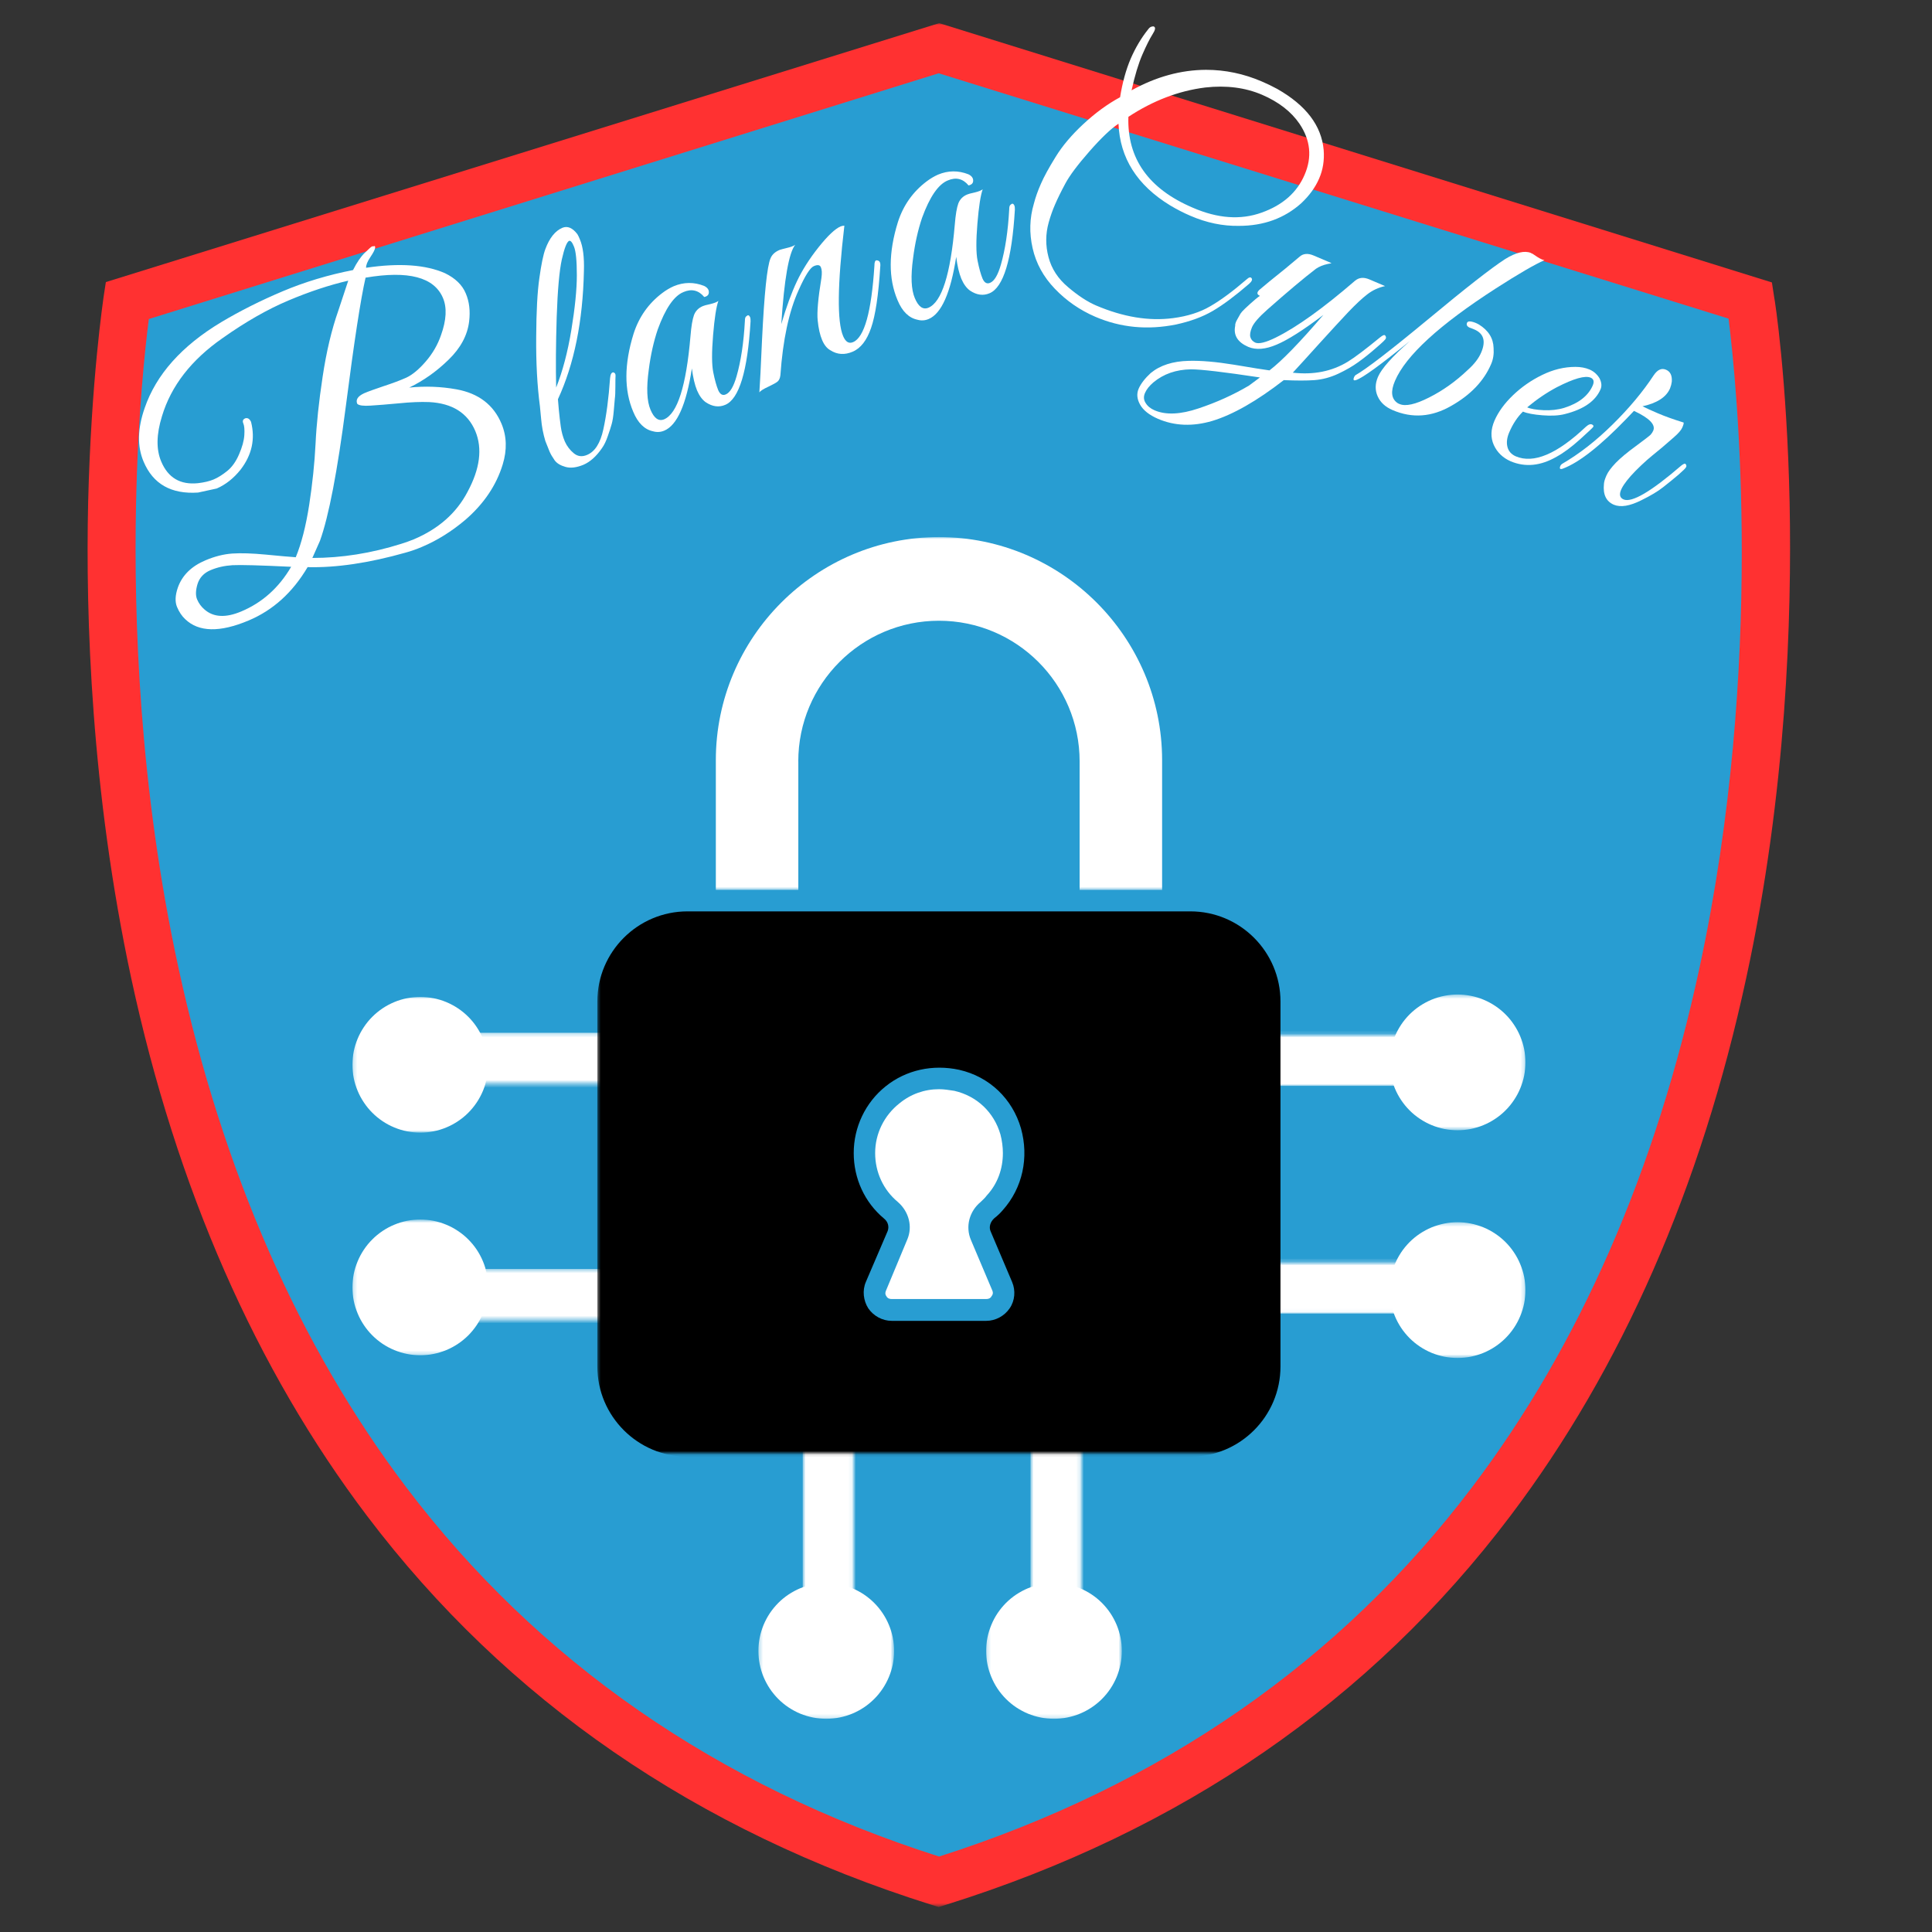 <svg xmlns="http://www.w3.org/2000/svg" width="500" height="500" viewBox="0 0 500 500" fill="none"><rect x="0" y="0" width="500" height="500" fill="#333333" stroke="none"/><path d="M453.012 77.784L242.931 12.529L32.954 77.784C32.954 77.784 -18.145 405.373 242.931 487.105C504.111 405.373 453.012 77.784 453.012 77.784Z" fill="#289DD2"></path><path d="M242.931 488.077L242.646 487.985C182.856 469.256 134.581 436.097 99.181 389.183C70.801 351.736 50.608 305.61 39.003 251.961C19.302 160.773 31.788 78.367 31.891 77.59L31.982 76.995L242.931 11.466L243.229 11.557L453.892 76.995L453.984 77.59C454.087 78.367 466.573 160.682 446.872 251.961C435.266 305.61 415.073 351.736 386.694 389.183C351.293 436.006 303.018 469.256 243.229 487.985L242.931 488.077ZM33.834 78.561C32.76 86.165 22.332 164.878 41.049 251.675C52.564 305.015 72.653 350.958 100.839 388.119C135.953 434.542 183.84 467.507 243.034 486.03C302.229 467.404 350.116 434.439 385.23 388.016C413.415 350.764 433.505 304.821 445.019 251.481C463.737 164.672 453.309 85.971 452.234 78.367L242.931 13.512L33.834 78.561Z" fill="#FF3131"></path><mask id="mask0_1_123" style="mask-type:luminance" maskUnits="userSpaceOnUse" x="22" y="6" width="442" height="488"><path d="M22 6H464V493.371H22V6Z" fill="white"></path></mask><g mask="url(#mask0_1_123)"><path d="M463.154 130.152C462.468 98.068 459.346 77.681 459.152 76.903L458.569 73.096L243.72 6.194L243.034 6L27.397 73.004L26.814 76.8C26.722 77.681 23.601 98.16 22.812 130.061C22.137 159.607 23.601 204.863 33.937 253.036C45.635 307.462 66.216 354.274 94.984 392.304C131.071 439.996 180.226 473.841 241.079 492.959L242.931 493.542L244.784 492.959C305.648 473.944 354.803 440.099 390.89 392.304C419.658 354.274 440.24 307.359 451.937 253.036C462.376 204.955 463.737 159.607 463.154 130.152ZM242.931 18.966L447.352 82.46C449.501 99.726 456.819 171.601 439.84 250.406C428.531 302.969 408.739 348.225 381.034 384.803C346.902 429.957 300.48 462.133 243.034 480.473C185.589 462.133 139.269 429.957 105.127 384.895C77.433 348.328 57.629 303.163 46.218 250.6C35.984 203.686 34.612 159.504 35.206 130.644C35.687 107.33 37.539 90.167 38.522 82.563L242.931 18.966Z" fill="#FF3131"></path></g><mask id="mask1_1_123" style="mask-type:luminance" maskUnits="userSpaceOnUse" x="108" y="267" width="93" height="14"><path d="M108.465 267.271H200.556V280.443H108.465V267.271Z" fill="white"></path></mask><g mask="url(#mask1_1_123)"><path d="M114.308 267.271H194.667C195.422 267.271 196.165 267.42 196.863 267.717C197.572 268.003 198.189 268.415 198.738 268.963C199.275 269.501 199.687 270.118 199.984 270.827C200.27 271.536 200.419 272.268 200.419 273.034V275.721C200.419 276.487 200.27 277.219 199.984 277.928C199.687 278.625 199.275 279.254 198.738 279.792C198.189 280.329 197.572 280.741 196.863 281.038C196.165 281.335 195.422 281.472 194.667 281.472H114.308C113.542 281.472 112.81 281.335 112.101 281.038C111.404 280.741 110.775 280.329 110.237 279.792C109.7 279.254 109.277 278.625 108.991 277.928C108.694 277.219 108.557 276.487 108.557 275.721V273.034C108.557 272.268 108.694 271.536 108.991 270.827C109.277 270.118 109.7 269.501 110.237 268.963C110.775 268.415 111.404 268.003 112.101 267.717C112.81 267.42 113.542 267.271 114.308 267.271Z" fill="white"></path></g><mask id="mask2_1_123" style="mask-type:luminance" maskUnits="userSpaceOnUse" x="91" y="257" width="36" height="37"><path d="M91.211 257.998H126.337V293.124H91.211V257.998Z" fill="white"></path></mask><g mask="url(#mask2_1_123)"><path d="M126.337 275.561C126.337 276.716 126.223 277.859 125.994 278.991C125.777 280.123 125.434 281.221 124.999 282.284C124.553 283.348 124.016 284.365 123.376 285.314C122.735 286.275 122.003 287.167 121.192 287.979C120.38 288.802 119.488 289.522 118.527 290.162C117.567 290.803 116.561 291.352 115.497 291.786C114.423 292.232 113.325 292.564 112.193 292.792C111.061 293.01 109.929 293.124 108.774 293.124C107.619 293.124 106.476 293.01 105.344 292.792C104.212 292.564 103.114 292.232 102.051 291.786C100.987 291.352 99.97 290.803 99.009 290.162C98.06 289.522 97.168 288.802 96.356 287.979C95.533 287.167 94.813 286.275 94.173 285.314C93.532 284.365 92.984 283.348 92.549 282.284C92.103 281.221 91.771 280.123 91.543 278.991C91.326 277.859 91.211 276.716 91.211 275.561C91.211 274.406 91.326 273.263 91.543 272.131C91.771 271.01 92.103 269.901 92.549 268.838C92.984 267.774 93.532 266.768 94.173 265.808C94.813 264.847 95.533 263.955 96.356 263.143C97.168 262.332 98.06 261.6 99.009 260.96C99.97 260.319 100.987 259.782 102.051 259.336C103.114 258.89 104.212 258.558 105.344 258.341C106.476 258.112 107.619 257.998 108.774 257.998C109.929 257.998 111.061 258.112 112.193 258.341C113.325 258.558 114.423 258.89 115.497 259.336C116.561 259.782 117.567 260.319 118.527 260.96C119.488 261.6 120.38 262.332 121.192 263.143C122.003 263.955 122.735 264.847 123.376 265.808C124.016 266.768 124.553 267.774 124.999 268.838C125.434 269.901 125.777 271.01 125.994 272.131C126.223 273.263 126.337 274.406 126.337 275.561Z" fill="white"></path></g><mask id="mask3_1_123" style="mask-type:luminance" maskUnits="userSpaceOnUse" x="108" y="328" width="93" height="14"><path d="M108.465 328.41H200.556V341.582H108.465V328.41Z" fill="white"></path></mask><g mask="url(#mask3_1_123)"><path d="M114.308 328.41H194.667C195.422 328.41 196.165 328.547 196.863 328.844C197.572 329.13 198.189 329.553 198.738 330.091C199.275 330.628 199.687 331.257 199.984 331.954C200.27 332.663 200.419 333.395 200.419 334.161V336.848C200.419 337.614 200.27 338.346 199.984 339.055C199.687 339.764 199.275 340.381 198.738 340.919C198.189 341.456 197.572 341.879 196.863 342.165C196.165 342.462 195.422 342.611 194.667 342.611H114.308C113.542 342.611 112.81 342.462 112.101 342.165C111.404 341.879 110.775 341.456 110.237 340.919C109.7 340.381 109.277 339.764 108.991 339.055C108.694 338.346 108.557 337.614 108.557 336.848V334.161C108.557 333.395 108.694 332.663 108.991 331.954C109.277 331.257 109.7 330.628 110.237 330.091C110.775 329.553 111.404 329.13 112.101 328.844C112.81 328.547 113.542 328.41 114.308 328.41Z" fill="white"></path></g><mask id="mask4_1_123" style="mask-type:luminance" maskUnits="userSpaceOnUse" x="91" y="315" width="36" height="36"><path d="M91.211 315.615H126.337V350.741H91.211V315.615Z" fill="white"></path></mask><g mask="url(#mask4_1_123)"><path d="M126.337 333.178C126.337 334.333 126.223 335.465 125.994 336.597C125.777 337.729 125.434 338.826 124.999 339.89C124.553 340.964 124.016 341.971 123.376 342.931C122.735 343.892 122.003 344.772 121.192 345.595C120.38 346.407 119.488 347.139 118.527 347.779C117.567 348.42 116.561 348.957 115.497 349.403C114.423 349.837 113.325 350.18 112.193 350.398C111.061 350.626 109.929 350.741 108.774 350.741C107.619 350.741 106.476 350.626 105.344 350.398C104.212 350.18 103.114 349.837 102.051 349.403C100.987 348.957 99.97 348.42 99.009 347.779C98.06 347.139 97.168 346.407 96.356 345.595C95.533 344.772 94.813 343.892 94.173 342.931C93.532 341.971 92.984 340.964 92.549 339.89C92.103 338.826 91.771 337.729 91.543 336.597C91.326 335.465 91.211 334.333 91.211 333.178C91.211 332.023 91.326 330.88 91.543 329.748C91.771 328.616 92.103 327.518 92.549 326.455C92.984 325.391 93.532 324.373 94.173 323.413C94.813 322.453 95.533 321.572 96.356 320.76C97.168 319.937 98.06 319.217 99.009 318.576C99.97 317.936 100.987 317.387 102.051 316.953C103.114 316.507 104.212 316.175 105.344 315.946C106.476 315.729 107.619 315.615 108.774 315.615C109.929 315.615 111.061 315.729 112.193 315.946C113.325 316.175 114.423 316.507 115.497 316.953C116.561 317.387 117.567 317.936 118.527 318.576C119.488 319.217 120.38 319.937 121.192 320.76C122.003 321.572 122.735 322.453 123.376 323.413C124.016 324.373 124.553 325.391 124.999 326.455C125.434 327.518 125.777 328.616 125.994 329.748C126.223 330.88 126.337 332.023 126.337 333.178Z" fill="white"></path></g><mask id="mask5_1_123" style="mask-type:luminance" maskUnits="userSpaceOnUse" x="207" y="335" width="14" height="93"><path d="M207.737 335.35H220.909V427.556H207.737V335.35Z" fill="white"></path></mask><g mask="url(#mask5_1_123)"><path d="M207.737 421.713V341.353C207.737 340.599 207.886 339.856 208.183 339.158C208.469 338.449 208.892 337.832 209.429 337.283C209.967 336.745 210.584 336.334 211.293 336.037C212.002 335.751 212.734 335.602 213.5 335.602H216.187C216.953 335.602 217.685 335.751 218.394 336.037C219.091 336.334 219.72 336.745 220.257 337.283C220.795 337.832 221.218 338.449 221.504 339.158C221.801 339.856 221.938 340.599 221.938 341.353V421.713C221.938 422.479 221.801 423.211 221.504 423.92C221.218 424.617 220.795 425.246 220.257 425.783C219.72 426.321 219.091 426.744 218.394 427.03C217.685 427.327 216.953 427.476 216.187 427.476H213.5C212.734 427.476 212.002 427.327 211.293 427.03C210.584 426.744 209.967 426.321 209.429 425.783C208.892 425.246 208.469 424.617 208.183 423.92C207.886 423.211 207.737 422.479 207.737 421.713Z" fill="white"></path></g><mask id="mask6_1_123" style="mask-type:luminance" maskUnits="userSpaceOnUse" x="196" y="409" width="36" height="36"><path d="M196.268 409.696H231.394V444.821H196.268V409.696Z" fill="white"></path></mask><g mask="url(#mask6_1_123)"><path d="M213.831 409.696C214.986 409.696 216.13 409.81 217.262 410.039C218.394 410.267 219.491 410.599 220.555 411.033C221.618 411.479 222.636 412.017 223.596 412.657C224.545 413.297 225.437 414.029 226.249 414.841C227.072 415.664 227.793 416.545 228.433 417.505C229.073 418.466 229.622 419.483 230.057 420.547C230.502 421.61 230.834 422.708 231.063 423.84C231.28 424.972 231.394 426.115 231.394 427.258C231.394 428.413 231.28 429.557 231.063 430.689C230.834 431.821 230.502 432.918 230.057 433.982C229.622 435.045 229.073 436.063 228.433 437.023C227.793 437.984 227.072 438.864 226.249 439.687C225.437 440.499 224.545 441.231 223.596 441.871C222.636 442.512 221.618 443.049 220.555 443.495C219.491 443.93 218.394 444.261 217.262 444.49C216.13 444.718 214.986 444.821 213.831 444.821C212.677 444.821 211.545 444.718 210.413 444.49C209.281 444.261 208.183 443.93 207.108 443.495C206.045 443.049 205.039 442.512 204.078 441.871C203.118 441.231 202.226 440.499 201.414 439.687C200.602 438.864 199.87 437.984 199.23 437.023C198.59 436.063 198.052 435.045 197.606 433.982C197.172 432.918 196.829 431.821 196.612 430.689C196.383 429.557 196.268 428.413 196.268 427.258C196.268 426.115 196.383 424.972 196.612 423.84C196.829 422.708 197.172 421.61 197.606 420.547C198.052 419.483 198.59 418.466 199.23 417.505C199.87 416.545 200.602 415.664 201.414 414.841C202.226 414.029 203.118 413.297 204.078 412.657C205.039 412.017 206.045 411.479 207.108 411.033C208.183 410.599 209.281 410.267 210.413 410.039C211.545 409.81 212.677 409.696 213.831 409.696Z" fill="white"></path></g><mask id="mask7_1_123" style="mask-type:luminance" maskUnits="userSpaceOnUse" x="266" y="335" width="14" height="93"><path d="M266.68 335.35H279.852V427.556H266.68V335.35Z" fill="white"></path></mask><g mask="url(#mask7_1_123)"><path d="M266.68 421.713V341.353C266.68 340.599 266.817 339.856 267.115 339.158C267.412 338.449 267.824 337.832 268.361 337.283C268.898 336.745 269.527 336.334 270.236 336.037C270.934 335.751 271.666 335.602 272.432 335.602H275.119C275.885 335.602 276.617 335.751 277.325 336.037C278.034 336.334 278.652 336.745 279.189 337.283C279.738 337.832 280.15 338.449 280.436 339.158C280.733 339.856 280.882 340.599 280.882 341.353V421.713C280.882 422.479 280.733 423.211 280.436 423.92C280.15 424.617 279.738 425.246 279.189 425.783C278.652 426.321 278.034 426.744 277.325 427.03C276.617 427.327 275.885 427.476 275.119 427.476H272.432C271.666 427.476 270.934 427.327 270.236 427.03C269.527 426.744 268.898 426.321 268.361 425.783C267.824 425.246 267.412 424.617 267.115 423.92C266.817 423.211 266.68 422.479 266.68 421.713Z" fill="white"></path></g><mask id="mask8_1_123" style="mask-type:luminance" maskUnits="userSpaceOnUse" x="255" y="409" width="36" height="36"><path d="M255.212 409.696H290.338V444.821H255.212V409.696Z" fill="white"></path></mask><g mask="url(#mask8_1_123)"><path d="M272.775 409.696C273.918 409.696 275.062 409.81 276.193 410.039C277.325 410.267 278.423 410.599 279.487 411.033C280.561 411.479 281.568 412.017 282.528 412.657C283.489 413.297 284.369 414.029 285.192 414.841C286.004 415.664 286.736 416.545 287.376 417.505C288.016 418.466 288.554 419.483 289 420.547C289.434 421.61 289.766 422.708 289.995 423.84C290.223 424.972 290.338 426.115 290.338 427.258C290.338 428.413 290.223 429.557 289.995 430.689C289.766 431.821 289.434 432.918 289 433.982C288.554 435.045 288.016 436.063 287.376 437.023C286.736 437.984 286.004 438.864 285.192 439.687C284.369 440.499 283.489 441.231 282.528 441.871C281.568 442.512 280.561 443.049 279.487 443.495C278.423 443.93 277.325 444.261 276.193 444.49C275.062 444.718 273.918 444.821 272.775 444.821C271.62 444.821 270.476 444.718 269.344 444.49C268.212 444.261 267.115 443.93 266.051 443.495C264.988 443.049 263.97 442.512 263.01 441.871C262.049 441.231 261.169 440.499 260.346 439.687C259.534 438.864 258.802 437.984 258.162 437.023C257.521 436.063 256.984 435.045 256.55 433.982C256.104 432.918 255.772 431.821 255.543 430.689C255.315 429.557 255.212 428.413 255.212 427.258C255.212 426.115 255.315 424.972 255.543 423.84C255.772 422.708 256.104 421.61 256.55 420.547C256.984 419.483 257.521 418.466 258.162 417.505C258.802 416.545 259.534 415.664 260.346 414.841C261.169 414.029 262.049 413.297 263.01 412.657C263.97 412.017 264.988 411.479 266.051 411.033C267.115 410.599 268.212 410.267 269.344 410.039C270.476 409.81 271.62 409.696 272.775 409.696Z" fill="white"></path></g><mask id="mask9_1_123" style="mask-type:luminance" maskUnits="userSpaceOnUse" x="285" y="326" width="93" height="14"><path d="M285.444 326.786H377.5V339.958H285.444V326.786Z" fill="white"></path></mask><g mask="url(#mask9_1_123)"><path d="M371.669 339.958H291.309C290.543 339.958 289.812 339.81 289.103 339.524C288.405 339.227 287.776 338.815 287.239 338.278C286.701 337.74 286.278 337.111 285.993 336.402C285.695 335.705 285.558 334.962 285.558 334.207V331.52C285.558 330.754 285.695 330.022 285.993 329.313C286.278 328.604 286.701 327.987 287.239 327.449C287.776 326.901 288.405 326.489 289.103 326.192C289.812 325.906 290.543 325.757 291.309 325.757H371.669C372.424 325.757 373.167 325.906 373.864 326.192C374.573 326.489 375.191 326.901 375.739 327.449C376.277 327.987 376.689 328.604 376.986 329.313C377.272 330.022 377.42 330.754 377.42 331.52V334.207C377.42 334.962 377.272 335.705 376.986 336.402C376.689 337.111 376.277 337.74 375.739 338.278C375.191 338.815 374.573 339.227 373.864 339.524C373.167 339.81 372.424 339.958 371.669 339.958Z" fill="white"></path></g><mask id="mask10_1_123" style="mask-type:luminance" maskUnits="userSpaceOnUse" x="359" y="316" width="36" height="36"><path d="M359.652 316.312H394.777V351.438H359.652V316.312Z" fill="white"></path></mask><g mask="url(#mask10_1_123)"><path d="M359.652 333.875C359.652 332.732 359.766 331.589 359.995 330.457C360.212 329.325 360.543 328.227 360.989 327.164C361.435 326.089 361.973 325.083 362.613 324.122C363.253 323.162 363.985 322.281 364.797 321.458C365.609 320.646 366.501 319.914 367.461 319.274C368.422 318.634 369.428 318.096 370.491 317.65C371.555 317.216 372.664 316.884 373.784 316.656C374.916 316.427 376.06 316.312 377.214 316.312C378.369 316.312 379.513 316.427 380.645 316.656C381.777 316.884 382.874 317.216 383.938 317.65C385.001 318.096 386.019 318.634 386.968 319.274C387.928 319.914 388.82 320.646 389.632 321.458C390.455 322.281 391.176 323.162 391.816 324.122C392.456 325.083 393.005 326.089 393.44 327.164C393.886 328.227 394.217 329.325 394.446 330.457C394.663 331.589 394.777 332.732 394.777 333.875C394.777 335.03 394.663 336.174 394.446 337.306C394.217 338.438 393.886 339.535 393.44 340.599C393.005 341.662 392.456 342.68 391.816 343.64C391.176 344.601 390.455 345.481 389.632 346.304C388.82 347.116 387.928 347.848 386.968 348.488C386.019 349.129 385.001 349.666 383.938 350.112C382.874 350.546 381.777 350.878 380.645 351.107C379.513 351.335 378.369 351.438 377.214 351.438C376.06 351.438 374.916 351.335 373.784 351.107C372.664 350.878 371.555 350.546 370.491 350.112C369.428 349.666 368.422 349.129 367.461 348.488C366.501 347.848 365.609 347.116 364.797 346.304C363.985 345.481 363.253 344.601 362.613 343.64C361.973 342.68 361.435 341.662 360.989 340.599C360.543 339.535 360.212 338.438 359.995 337.306C359.766 336.174 359.652 335.03 359.652 333.875Z" fill="white"></path></g><mask id="mask11_1_123" style="mask-type:luminance" maskUnits="userSpaceOnUse" x="285" y="267" width="93" height="15"><path d="M285.444 267.854H377.5V281.027H285.444V267.854Z" fill="white"></path></mask><g mask="url(#mask11_1_123)"><path d="M371.669 281.027H291.309C290.543 281.027 289.812 280.878 289.103 280.592C288.405 280.295 287.776 279.883 287.239 279.334C286.701 278.797 286.278 278.179 285.993 277.471C285.695 276.762 285.558 276.03 285.558 275.264V272.577C285.558 271.811 285.695 271.079 285.993 270.381C286.278 269.672 286.701 269.044 287.239 268.506C287.776 267.969 288.405 267.557 289.103 267.26C289.812 266.974 290.543 266.825 291.309 266.825H371.669C372.424 266.825 373.167 266.974 373.864 267.26C374.573 267.557 375.191 267.969 375.739 268.506C376.277 269.044 376.689 269.672 376.986 270.381C377.272 271.079 377.42 271.811 377.42 272.577V275.264C377.42 276.03 377.272 276.762 376.986 277.471C376.689 278.179 376.277 278.797 375.739 279.334C375.191 279.883 374.573 280.295 373.864 280.592C373.167 280.878 372.424 281.027 371.669 281.027Z" fill="white"></path></g><mask id="mask12_1_123" style="mask-type:luminance" maskUnits="userSpaceOnUse" x="359" y="257" width="36" height="36"><path d="M359.652 257.381H394.777V292.506H359.652V257.381Z" fill="white"></path></mask><g mask="url(#mask12_1_123)"><path d="M359.652 274.944C359.652 273.789 359.766 272.645 359.995 271.513C360.212 270.393 360.543 269.284 360.989 268.22C361.435 267.157 361.973 266.151 362.613 265.19C363.253 264.23 363.985 263.338 364.797 262.526C365.609 261.714 366.501 260.982 367.461 260.342C368.422 259.702 369.428 259.164 370.491 258.718C371.555 258.272 372.664 257.941 373.784 257.724C374.916 257.495 376.06 257.381 377.214 257.381C378.369 257.381 379.513 257.495 380.645 257.724C381.777 257.941 382.874 258.272 383.938 258.718C385.001 259.164 386.019 259.702 386.968 260.342C387.928 260.982 388.82 261.714 389.632 262.526C390.455 263.338 391.176 264.23 391.816 265.19C392.456 266.151 393.005 267.157 393.44 268.22C393.886 269.284 394.217 270.393 394.446 271.513C394.663 272.645 394.777 273.789 394.777 274.944C394.777 276.098 394.663 277.242 394.446 278.374C394.217 279.506 393.886 280.603 393.44 281.667C393.005 282.73 392.456 283.748 391.816 284.697C391.176 285.657 390.455 286.549 389.632 287.361C388.82 288.184 387.928 288.905 386.968 289.545C386.019 290.185 385.001 290.734 383.938 291.169C382.874 291.615 381.777 291.946 380.645 292.175C379.513 292.392 378.369 292.506 377.214 292.506C376.06 292.506 374.916 292.392 373.784 292.175C372.664 291.946 371.555 291.615 370.491 291.169C369.428 290.734 368.422 290.185 367.461 289.545C366.501 288.905 365.609 288.184 364.797 287.361C363.985 286.549 363.253 285.657 362.613 284.697C361.973 283.748 361.435 282.73 360.989 281.667C360.543 280.603 360.212 279.506 359.995 278.374C359.766 277.242 359.652 276.098 359.652 274.944Z" fill="white"></path></g><path d="M129.78 109.637C131.152 112.907 131.255 116.429 130.1 120.202C128.453 125.599 125.229 130.379 120.449 134.518C116.882 137.537 113.143 139.869 109.244 141.516C107.803 142.133 106.374 142.636 104.945 143.025C95.454 145.712 87.016 146.958 79.606 146.775C75.73 153.339 70.642 157.935 64.33 160.588C56.887 163.721 51.41 163.607 47.911 160.222C47.065 159.433 46.356 158.381 45.807 157.066C45.258 155.728 45.338 154.048 46.036 152.035C47.168 148.868 49.557 146.524 53.216 144.992C55.595 143.986 57.893 143.414 60.123 143.254C62.375 143.105 65.257 143.197 68.767 143.528C72.266 143.871 74.861 144.1 76.542 144.214C78.006 140.681 79.16 136.165 80.018 130.676C80.864 125.165 81.413 119.882 81.665 114.851C81.905 109.797 82.511 104.012 83.494 97.517C84.466 91.022 85.827 85.305 87.565 80.366L90.126 72.636C85.243 73.768 80.087 75.472 74.667 77.759C69.236 80.046 63.553 83.293 57.607 87.501C49.489 93.149 44.275 99.884 41.919 107.716C40.456 112.416 40.399 116.338 41.736 119.471C43.509 123.656 46.664 125.508 51.204 125.051C52.816 124.868 54.177 124.547 55.275 124.09C56.372 123.633 57.538 122.901 58.796 121.895C60.042 120.888 61.06 119.459 61.861 117.595C62.684 115.709 63.141 114.051 63.233 112.61C63.324 111.181 63.233 110.163 62.958 109.546C62.707 108.94 62.878 108.517 63.461 108.265C64.067 108.082 64.559 108.357 64.925 109.088L64.971 109.18C66.091 113.605 65.199 117.721 62.272 121.529C60.466 123.793 58.407 125.416 56.098 126.423L51.25 127.475C44.298 127.932 39.61 125.268 37.163 119.471C35.493 115.537 35.585 110.918 37.437 105.612C40.399 96.957 46.996 89.547 57.241 83.384C62.146 80.457 67.452 77.793 73.158 75.38C78.852 72.979 84.923 71.15 91.361 69.892C92.39 67.857 93.419 66.359 94.425 65.41C95.431 64.438 96.026 63.901 96.209 63.809C96.392 63.718 96.529 63.706 96.621 63.763C96.986 63.58 97.135 63.718 97.078 64.175C97.009 64.632 96.598 65.433 95.843 66.553C95.077 67.685 94.711 68.6 94.745 69.297C103.367 68.017 110.181 68.497 115.19 70.715C117.865 72.03 119.649 73.768 120.541 75.929C121.456 78.067 121.741 80.492 121.41 83.201C120.975 86.769 119.214 90.062 116.104 93.081C113.017 96.099 109.621 98.512 105.905 100.307C110.044 99.884 114.138 100.033 118.163 100.764C123.857 101.805 127.733 104.766 129.78 109.637ZM107.048 139.595C113.475 136.885 118.128 132.78 120.998 127.292C124.223 121.323 124.897 116.075 123.011 111.558C121.021 106.87 117.042 104.366 111.073 104.057C108.844 103.966 106.237 104.08 103.252 104.377C100.257 104.652 97.821 104.858 95.934 104.972C94.071 105.098 92.916 104.949 92.459 104.515C92.001 103.451 92.596 102.537 94.242 101.771C95.306 101.313 96.986 100.707 99.273 99.941C101.583 99.186 103.538 98.455 105.128 97.746C106.705 97.014 108.386 95.63 110.159 93.584C111.954 91.514 113.28 89.227 114.138 86.723C115.533 82.824 115.704 79.623 114.641 77.118C112.354 71.722 105.676 69.972 94.608 71.859C93.35 77.324 91.647 88.45 89.486 105.246C87.313 122.02 85.095 133.592 82.808 139.961L80.841 144.397C88.434 144.397 96.094 143.185 103.847 140.738C105.002 140.372 106.065 139.995 107.048 139.595ZM75.353 146.684C67.269 146.295 62.204 146.158 60.168 146.272C58.122 146.398 56.235 146.821 54.497 147.553C52.759 148.285 51.627 149.497 51.112 151.166C50.621 152.813 50.587 154.139 51.021 155.145C51.444 156.151 52.084 157.02 52.942 157.752C55.252 159.765 58.407 159.936 62.409 158.255C67.864 155.969 72.174 152.115 75.353 146.684Z" fill="white"></path><path d="M144.393 103.321C144.415 103.572 144.495 104.464 144.621 106.019C144.77 107.574 144.941 109.026 145.124 110.364C145.307 111.713 145.65 113.005 146.176 114.252C146.725 115.475 147.503 116.493 148.509 117.316C149.515 118.139 150.658 118.277 151.939 117.728C153.974 116.882 155.381 114.663 156.147 111.096C156.936 107.506 157.519 103.092 157.885 97.878C157.976 96.849 158.262 96.346 158.754 96.369C159.143 96.494 159.326 96.78 159.303 97.238C159.268 97.672 159.257 98.61 159.257 100.073C159.257 101.537 159.211 102.566 159.12 103.138C159.051 103.721 158.96 104.773 158.845 106.293C158.72 107.791 158.537 108.946 158.296 109.769C158.079 110.57 157.748 111.599 157.29 112.88C156.856 114.16 156.353 115.201 155.781 115.99C154.34 118.094 152.739 119.534 150.979 120.289C149.206 121.021 147.663 121.204 146.359 120.838C145.044 120.472 144.095 119.9 143.524 119.1C142.975 118.311 142.54 117.579 142.243 116.904C141.968 116.207 141.603 115.292 141.145 114.16C140.573 112.274 140.208 110.364 140.048 108.443C139.865 106.499 139.762 105.379 139.727 105.104C139.03 99.833 138.71 93.876 138.767 87.221C138.801 80.578 139.076 75.49 139.59 71.945C140.082 68.412 140.596 65.908 141.145 64.444C142.209 61.586 143.672 59.756 145.536 58.956C146.874 58.407 148.166 58.956 149.424 60.602C149.629 60.946 149.847 61.38 150.064 61.929C150.887 63.85 151.23 66.594 151.116 70.162C150.841 83.151 148.6 94.208 144.393 103.321ZM143.935 100.302C145.605 96.094 146.919 91.132 147.868 85.392C148.806 79.663 149.286 74.941 149.286 71.213C149.286 67.463 149.035 65.016 148.555 63.85C148.097 62.695 147.663 62.192 147.274 62.34C146.691 62.615 146.062 64.216 145.399 67.143C144.758 70.07 144.312 75.044 144.072 82.053C143.855 89.074 143.809 95.157 143.935 100.302Z" fill="white"></path><path d="M185.918 77.875C185.37 79.373 184.912 82.335 184.546 86.748C184.18 91.173 184.192 94.375 184.592 96.353C184.981 98.308 185.415 99.852 185.873 100.972C186.353 102.07 187.016 102.436 187.839 102.07C188.937 101.613 189.863 100.046 190.629 97.359C191.75 93.46 192.47 88.692 192.779 83.044C192.779 82.403 192.893 82.014 193.145 81.855C193.534 81.466 193.854 81.523 194.105 82.037C194.22 82.346 194.265 82.724 194.242 83.181C193.476 96.056 191.292 103.248 187.702 104.769C186.056 105.477 184.363 105.249 182.625 104.083C181.733 103.442 180.99 102.425 180.384 101.018C179.801 99.589 179.355 97.702 179.058 95.347C177.617 104.677 175.239 110.051 171.923 111.446C170.974 111.846 170.013 111.904 169.042 111.629C166.812 111.172 165.085 109.479 163.873 106.552C161.495 100.95 161.529 94.226 163.965 86.382C165.36 82.026 167.852 78.504 171.42 75.817C172.392 75.085 173.364 74.514 174.347 74.079C176.965 72.981 179.584 72.959 182.214 73.988C183.037 74.388 183.449 74.925 183.449 75.588C183.471 76.263 183.083 76.686 182.259 76.869C180.796 75.108 178.989 74.674 176.863 75.588C174.416 76.595 172.209 79.819 170.231 85.239C169.156 88.418 168.378 91.905 167.898 95.713C167.258 100.378 167.406 103.831 168.355 106.049C169.293 108.279 170.471 109.102 171.877 108.519C175.319 107.055 177.594 99.898 178.692 87.023C178.898 84.462 179.207 82.632 179.607 81.534C180.03 80.437 180.807 79.659 181.939 79.202C182.179 79.087 182.808 78.916 183.815 78.699C184.821 78.459 185.518 78.184 185.918 77.875Z" fill="white"></path><path d="M218.523 58.407C216.717 73.717 216.614 83.242 218.203 86.992C218.843 88.49 219.69 89.004 220.764 88.547C223.692 87.335 225.532 80.726 226.299 68.743C226.299 67.805 226.493 67.348 226.893 67.371C227.316 67.405 227.591 67.577 227.716 67.874C227.831 68.148 227.865 68.537 227.808 69.017C227.35 76.404 226.55 81.687 225.43 84.888C224.332 88.09 222.742 90.136 220.673 91.017C218.592 91.909 216.671 91.783 214.91 90.651C214.018 90.171 213.309 89.279 212.76 87.998C212.212 86.695 211.823 85.002 211.617 82.921C211.4 80.852 211.72 77.204 212.577 71.99C212.76 70.71 212.715 69.772 212.44 69.155C212.189 68.549 211.583 68.457 210.611 68.88C209.662 69.281 208.347 71.35 206.677 75.1C204.173 80.623 202.607 87.953 201.967 97.1C201.875 97.866 201.624 98.415 201.235 98.746C200.869 99.055 200.068 99.501 198.856 100.073C197.61 100.644 196.833 101.136 196.524 101.536C196.684 99.318 196.913 94.802 197.21 87.998C197.793 75.958 198.525 68.915 199.405 66.868C199.794 65.896 200.594 65.164 201.784 64.672C202.024 64.581 202.653 64.421 203.659 64.169C204.688 63.929 205.408 63.655 205.808 63.346C204.162 65.393 202.95 72.242 202.195 83.882C203.499 79.434 204.848 75.764 206.22 72.859C207.592 69.932 209.467 66.982 211.846 63.986C214.224 61.002 216.122 59.207 217.563 58.59C217.894 58.475 218.215 58.407 218.523 58.407Z" fill="white"></path><path d="M254.323 48.995C253.774 50.492 253.317 53.454 252.951 57.867C252.585 62.292 252.596 65.494 252.997 67.472C253.385 69.427 253.82 70.971 254.277 72.092C254.758 73.189 255.421 73.555 256.244 73.189C257.342 72.732 258.268 71.165 259.034 68.478C260.154 64.579 260.875 59.811 261.184 54.163C261.184 53.523 261.298 53.134 261.549 52.974C261.938 52.585 262.258 52.642 262.51 53.157C262.624 53.465 262.67 53.843 262.647 54.3C261.881 67.175 259.697 74.367 256.107 75.888C254.46 76.597 252.768 76.368 251.03 75.202C250.138 74.561 249.395 73.544 248.789 72.137C248.206 70.708 247.76 68.821 247.463 66.466C246.022 75.796 243.643 81.17 240.328 82.565C239.379 82.966 238.418 83.023 237.446 82.748C235.217 82.291 233.49 80.599 232.278 77.671C229.9 72.069 229.934 65.345 232.369 57.502C233.764 53.145 236.257 49.623 239.824 46.936C240.796 46.205 241.768 45.633 242.752 45.198C245.37 44.101 247.988 44.078 250.618 45.107C251.442 45.507 251.853 46.044 251.853 46.708C251.876 47.382 251.487 47.805 250.664 47.988C249.201 46.227 247.394 45.793 245.267 46.708C242.82 47.714 240.613 50.938 238.635 56.358C237.561 59.537 236.783 63.024 236.303 66.832C235.662 71.497 235.811 74.95 236.76 77.168C237.698 79.398 238.875 80.221 240.282 79.638C243.724 78.175 245.999 71.017 247.097 58.142C247.302 55.581 247.611 53.751 248.011 52.654C248.434 51.556 249.212 50.778 250.344 50.321C250.584 50.206 251.213 50.035 252.219 49.818C253.225 49.578 253.923 49.303 254.323 48.995Z" fill="white"></path><mask id="mask13_1_123" style="mask-type:luminance" maskUnits="userSpaceOnUse" x="154" y="233" width="179" height="144"><path d="M154.499 233.3H332.278V376.09H154.499V233.3Z" fill="white"></path></mask><g mask="url(#mask13_1_123)"><path d="M177.928 376.982H308.061C320.935 376.982 331.386 366.52 331.386 353.645V259.187C331.386 246.324 320.935 235.861 308.061 235.861H177.928C165.065 235.861 154.591 246.312 154.591 259.187V353.645C154.602 366.52 165.065 376.982 177.928 376.982ZM229.188 281.152C234.527 276.865 241.434 275.401 248.225 276.865C256.081 278.637 262.038 284.4 264.233 292.038C266.326 299.561 264.656 307.417 259.534 313.168C258.905 313.9 258.173 314.632 257.339 315.261C256.287 316.198 255.863 317.559 256.389 318.714L261.935 331.783C262.873 333.99 262.667 336.608 261.306 338.586C259.957 340.576 257.647 341.834 255.246 341.834H230.765C228.364 341.834 226.055 340.576 224.705 338.586C223.448 336.608 223.127 333.99 224.076 331.783L229.725 318.599C230.148 317.456 229.828 316.198 228.787 315.363C223.768 311.179 220.943 305.004 220.943 298.418C220.932 291.729 223.962 285.337 229.188 281.152Z" fill="black"></path></g><mask id="mask14_1_123" style="mask-type:luminance" maskUnits="userSpaceOnUse" x="182" y="138" width="122" height="93"><path d="M182.993 138.991H303.007V230.373H182.993V138.991Z" fill="white"></path></mask><g mask="url(#mask14_1_123)"><path d="M206.594 197.054C206.594 176.964 222.91 160.647 243 160.647C263.09 160.647 279.406 176.964 279.406 197.054V230.316H300.754V196.734C300.743 164.924 274.799 138.991 243 138.991C211.202 138.991 185.257 164.924 185.257 196.734V230.304H206.605V197.054H206.594Z" fill="white"></path></g><path d="M234.836 320.703L229.302 333.99C228.982 334.71 229.188 335.247 229.405 335.453C229.508 335.762 229.931 336.185 230.765 336.185H255.246C256.081 336.185 256.504 335.762 256.607 335.453C256.813 335.247 257.133 334.721 256.813 333.99L251.278 320.909C249.803 317.456 250.855 313.488 253.782 311.076C254.308 310.55 254.937 310.024 255.36 309.406C258.185 306.376 259.545 302.5 259.545 298.418C259.545 296.851 259.328 295.182 258.916 293.604C257.247 287.853 252.856 283.668 246.991 282.307C245.63 282.101 244.372 281.884 243.023 281.884C239.25 281.884 235.694 283.142 232.766 285.554C228.799 288.687 226.489 293.398 226.489 298.418C226.489 303.335 228.582 307.931 232.355 311.064C235.259 313.591 236.197 317.456 234.836 320.703Z" fill="white"></path><path d="M283.428 81.964C279.46 80.249 275.984 77.847 273 74.737C270.038 71.65 268.118 68.151 267.237 64.218C266.345 60.285 266.46 56.465 267.557 52.738C267.98 51.091 268.586 49.376 269.387 47.57C270.176 45.74 271.445 43.431 273.183 40.618C274.921 37.782 277.311 34.946 280.364 32.111C283.439 29.252 286.607 26.931 289.877 25.159C290.483 21.385 291.398 18.058 292.621 15.188C293.867 12.329 295.365 9.814 297.103 7.641C297.378 7.253 297.663 7.001 297.972 6.91C298.27 6.818 298.487 6.807 298.613 6.864C299.127 7.081 299.001 7.767 298.247 8.922C297.515 10.088 296.646 11.826 295.64 14.136C294.633 16.457 293.696 19.533 292.85 23.375C299.161 19.876 305.576 18.104 312.105 18.069C317.067 18.069 321.893 19.076 326.558 21.088C327.861 21.637 329.188 22.277 330.537 23.009C338.003 27.251 342.017 32.522 342.566 38.834C342.771 41.487 342.383 43.956 341.376 46.243C340.393 48.507 338.861 50.623 336.757 52.601C332.389 56.511 327.015 58.455 320.612 58.455C316.427 58.524 312.254 57.655 308.08 55.848C306.308 55.093 304.558 54.19 302.82 53.15C294.279 47.935 289.831 40.892 289.465 32.019C287.544 33.277 285.04 35.655 281.964 39.154C278.911 42.63 276.819 45.42 275.698 47.524C274.566 49.628 273.686 51.434 273.046 52.921C272.405 54.384 271.857 55.94 271.399 57.586C270.576 60.547 270.553 63.532 271.353 66.55C272.142 69.569 273.835 72.153 276.43 74.326C279.014 76.521 281.416 78.088 283.611 79.037C290.677 82.055 297.343 83.153 303.598 82.33C307.348 81.838 310.55 80.82 313.203 79.265C315.878 77.733 319.034 75.4 322.67 72.267C323.242 71.742 323.653 71.65 323.905 71.993C324.179 72.359 323.962 72.839 323.265 73.457C319.663 76.567 316.541 78.899 313.889 80.454C311.236 82.009 308.057 83.176 304.375 83.976C296.989 85.463 290.014 84.799 283.428 81.964ZM292.026 30.235C291.683 41.029 297.24 48.873 308.675 53.744C315.135 56.557 321.081 56.98 326.512 55.025C331.966 53.081 335.671 49.811 337.626 45.237C339.604 40.663 339.158 36.261 336.3 32.019C334.161 28.886 330.926 26.382 326.603 24.518C322.27 22.666 317.376 22.037 311.922 22.643C305.061 23.501 298.43 26.028 292.026 30.235Z" fill="white"></path><path d="M299.679 108.389C297.426 107.405 295.883 106.193 295.059 104.73C294.236 103.266 294.122 101.871 294.693 100.568C295.277 99.253 296.317 97.915 297.804 96.543C300.25 94.531 303.521 93.479 307.637 93.387C310.781 93.296 314.703 93.627 319.391 94.393C324.079 95.182 327.132 95.674 328.539 95.857C331.74 93.41 336.383 88.631 342.488 81.496C337.332 85.406 333.307 87.956 330.414 89.179C327.51 90.426 325.063 90.62 323.05 89.774C320.306 88.585 319.174 86.778 319.666 84.331C319.631 83.874 319.814 83.314 320.215 82.639C320.603 81.976 320.878 81.484 321.038 81.175C321.221 80.878 321.598 80.444 322.181 79.895C322.787 79.346 323.21 78.957 323.462 78.706C324.491 77.768 325.36 77.048 326.069 76.556C325.268 76.225 325.211 75.721 325.886 75.047L328.401 72.943C331.569 70.416 334.21 68.255 336.314 66.448C337.251 65.602 338.475 65.488 339.973 66.128L344.592 68.095C344.466 68.163 344.135 68.232 343.586 68.323C342.42 68.575 341.414 68.987 340.567 69.558C337.423 71.971 333.227 75.493 327.99 80.124C325.817 82.044 324.491 83.577 324.011 84.697C323.553 85.795 323.416 86.652 323.599 87.258C323.782 87.899 324.205 88.368 324.88 88.676C325.817 89.065 327.59 88.631 330.185 87.35C335.605 84.674 342.454 79.758 350.721 72.623C351.727 71.799 352.939 71.697 354.38 72.302L358.45 74.04C356.735 74.406 355.203 75.127 353.831 76.19C352.482 77.231 350.858 78.751 348.937 80.764C347.039 82.776 344.558 85.475 341.482 88.859C338.429 92.244 336.131 94.771 334.576 96.451C339.973 97.058 344.707 96.109 348.8 93.616C350.595 92.518 353.385 90.414 357.17 87.304C357.867 86.733 358.313 86.572 358.496 86.847C358.702 87.121 358.748 87.373 358.633 87.624C358.542 87.899 357.696 88.699 356.118 90.048C354.563 91.421 353.031 92.632 351.544 93.707C350.081 94.771 348.343 95.777 346.33 96.726C344.318 97.664 342.271 98.212 340.202 98.373C338.155 98.521 335.502 98.521 332.243 98.373C325.257 103.792 319.083 107.314 313.72 108.938C308.666 110.424 303.978 110.241 299.679 108.389ZM298.49 98.967C297.461 99.847 296.74 100.751 296.34 101.666C295.917 102.603 295.963 103.472 296.477 104.273C296.969 105.096 297.746 105.736 298.81 106.193C301.737 107.44 305.533 107.268 310.198 105.69C314.863 104.135 319.208 102.169 323.233 99.79L326.069 97.686C316.796 96.28 310.861 95.582 308.232 95.582C304.367 95.64 301.119 96.772 298.49 98.967Z" fill="white"></path><path d="M383.338 91.209C384.584 88.282 383.989 86.304 381.554 85.263C381.371 85.206 381.188 85.126 381.005 85.035C380.022 84.76 379.553 84.371 379.587 83.846C379.644 83.297 380.01 83.091 380.685 83.205C381.382 83.331 382.068 83.594 382.743 83.983C385.213 85.515 386.471 87.539 386.539 90.066C386.654 91.598 386.448 92.981 385.899 94.228C384.035 98.596 380.605 102.186 375.608 105.022C370.543 107.949 365.466 108.315 360.378 106.119C358.514 105.319 357.233 104.13 356.536 102.552C355.827 100.974 355.861 99.293 356.627 97.521C357.542 95.394 360.298 92.295 364.906 88.236C357.371 94.365 352.74 97.738 351.002 98.344C350.304 98.596 350.121 98.333 350.453 97.567C350.522 97.418 350.624 97.269 350.773 97.109C353.574 95.531 359.852 90.695 369.617 82.611C379.37 74.504 386.002 69.324 389.512 67.06C392.313 65.322 394.543 64.796 396.19 65.459C396.19 65.459 396.201 65.482 396.235 65.505L396.647 65.688C396.704 65.722 397.116 65.997 397.882 66.511C398.671 67.003 399.277 67.277 399.711 67.335C397.242 68.409 393.057 70.833 387.18 74.607C372.544 84.028 363.819 92.021 361.018 98.573C359.852 101.294 360.069 103.192 361.658 104.29C361.773 104.381 361.956 104.473 362.207 104.564C363.762 105.227 366.301 104.667 369.845 102.872C373.413 101.077 376.752 98.698 379.862 95.737C381.531 94.251 382.697 92.741 383.338 91.209Z" fill="white"></path><path d="M394.139 106.52C392.698 107.926 391.532 109.699 390.617 111.826C390 113.232 389.84 114.501 390.114 115.622C390.389 116.742 391.098 117.566 392.264 118.091C396.895 120.07 402.943 117.52 410.421 110.453C411.153 109.79 411.725 109.619 412.159 109.95C412.365 110.076 412.434 110.248 412.342 110.453C412.251 110.636 411.107 111.723 408.912 113.701C406.717 115.679 404.704 117.177 402.875 118.183C398.724 120.584 394.745 120.984 390.937 119.372C388.925 118.48 387.473 117.085 386.592 115.164C385.735 113.243 385.792 111.139 386.775 108.853C387.782 106.566 389.382 104.37 391.578 102.267C393.773 100.163 396.266 98.425 399.079 97.053C401.914 95.658 404.796 94.949 407.723 94.949C409.095 94.949 410.307 95.177 411.382 95.635C412.445 96.092 413.303 96.847 413.943 97.876C414.492 98.951 414.583 99.911 414.217 100.757C412.903 103.81 409.827 105.948 404.979 107.16C403.446 107.561 401.526 107.663 399.216 107.481C396.895 107.298 395.202 106.977 394.139 106.52ZM412.205 99.751C412.628 98.745 412.445 98.082 411.656 97.739C410.216 97.133 407.311 97.956 402.921 100.208C400.268 101.615 397.707 103.353 395.237 105.422C396.117 105.823 397.524 106.063 399.445 106.154C401.365 106.246 403.149 106.051 404.796 105.56C408.569 104.37 411.039 102.438 412.205 99.751Z" fill="white"></path><path d="M432.202 100.527C431.219 102.791 428.84 104.323 425.067 105.147C426.039 105.638 427.377 106.244 429.092 106.976C430.796 107.708 433.002 108.508 435.724 109.354C435.781 109.572 435.655 110.018 435.358 110.681C435.084 111.321 434.352 112.167 433.163 113.196C431.996 114.203 430.979 115.094 430.098 115.849C429.206 116.581 428.36 117.29 427.537 117.953C426.737 118.593 425.81 119.417 424.747 120.423C423.706 121.406 422.803 122.321 422.049 123.167C419.121 126.483 418.492 128.518 420.173 129.25C422.3 130.165 427.274 127.249 435.084 120.514C435.724 120 436.113 119.874 436.273 120.148C436.456 120.4 436.478 120.64 436.364 120.88C436.273 121.132 435.609 121.783 434.397 122.847C433.174 123.887 431.859 124.951 430.464 126.048C429.092 127.146 427.182 128.289 424.747 129.479C421.786 130.965 419.419 131.354 417.658 130.622C415.668 129.764 414.822 127.981 415.097 125.271C415.119 124.722 415.337 123.99 415.737 123.075C416.126 122.161 416.937 121.063 418.161 119.782C419.407 118.502 421.145 117.061 423.375 115.437C425.593 113.791 426.862 112.819 427.171 112.51C427.468 112.179 427.697 111.824 427.857 111.458C428.52 109.903 426.862 108.2 422.872 106.336L420.905 108.394C414.102 115.437 408.613 119.737 404.44 121.292C403.708 121.543 403.514 121.28 403.845 120.514C403.914 120.366 404.051 120.217 404.257 120.057C408.671 117.496 413.038 114.1 417.338 109.858C421.637 105.627 425.181 101.373 427.994 97.097C428.966 95.668 430.018 95.199 431.15 95.679C432.271 96.136 432.774 97.177 432.659 98.789C432.591 99.338 432.442 99.921 432.202 100.527Z" fill="white"></path></svg>